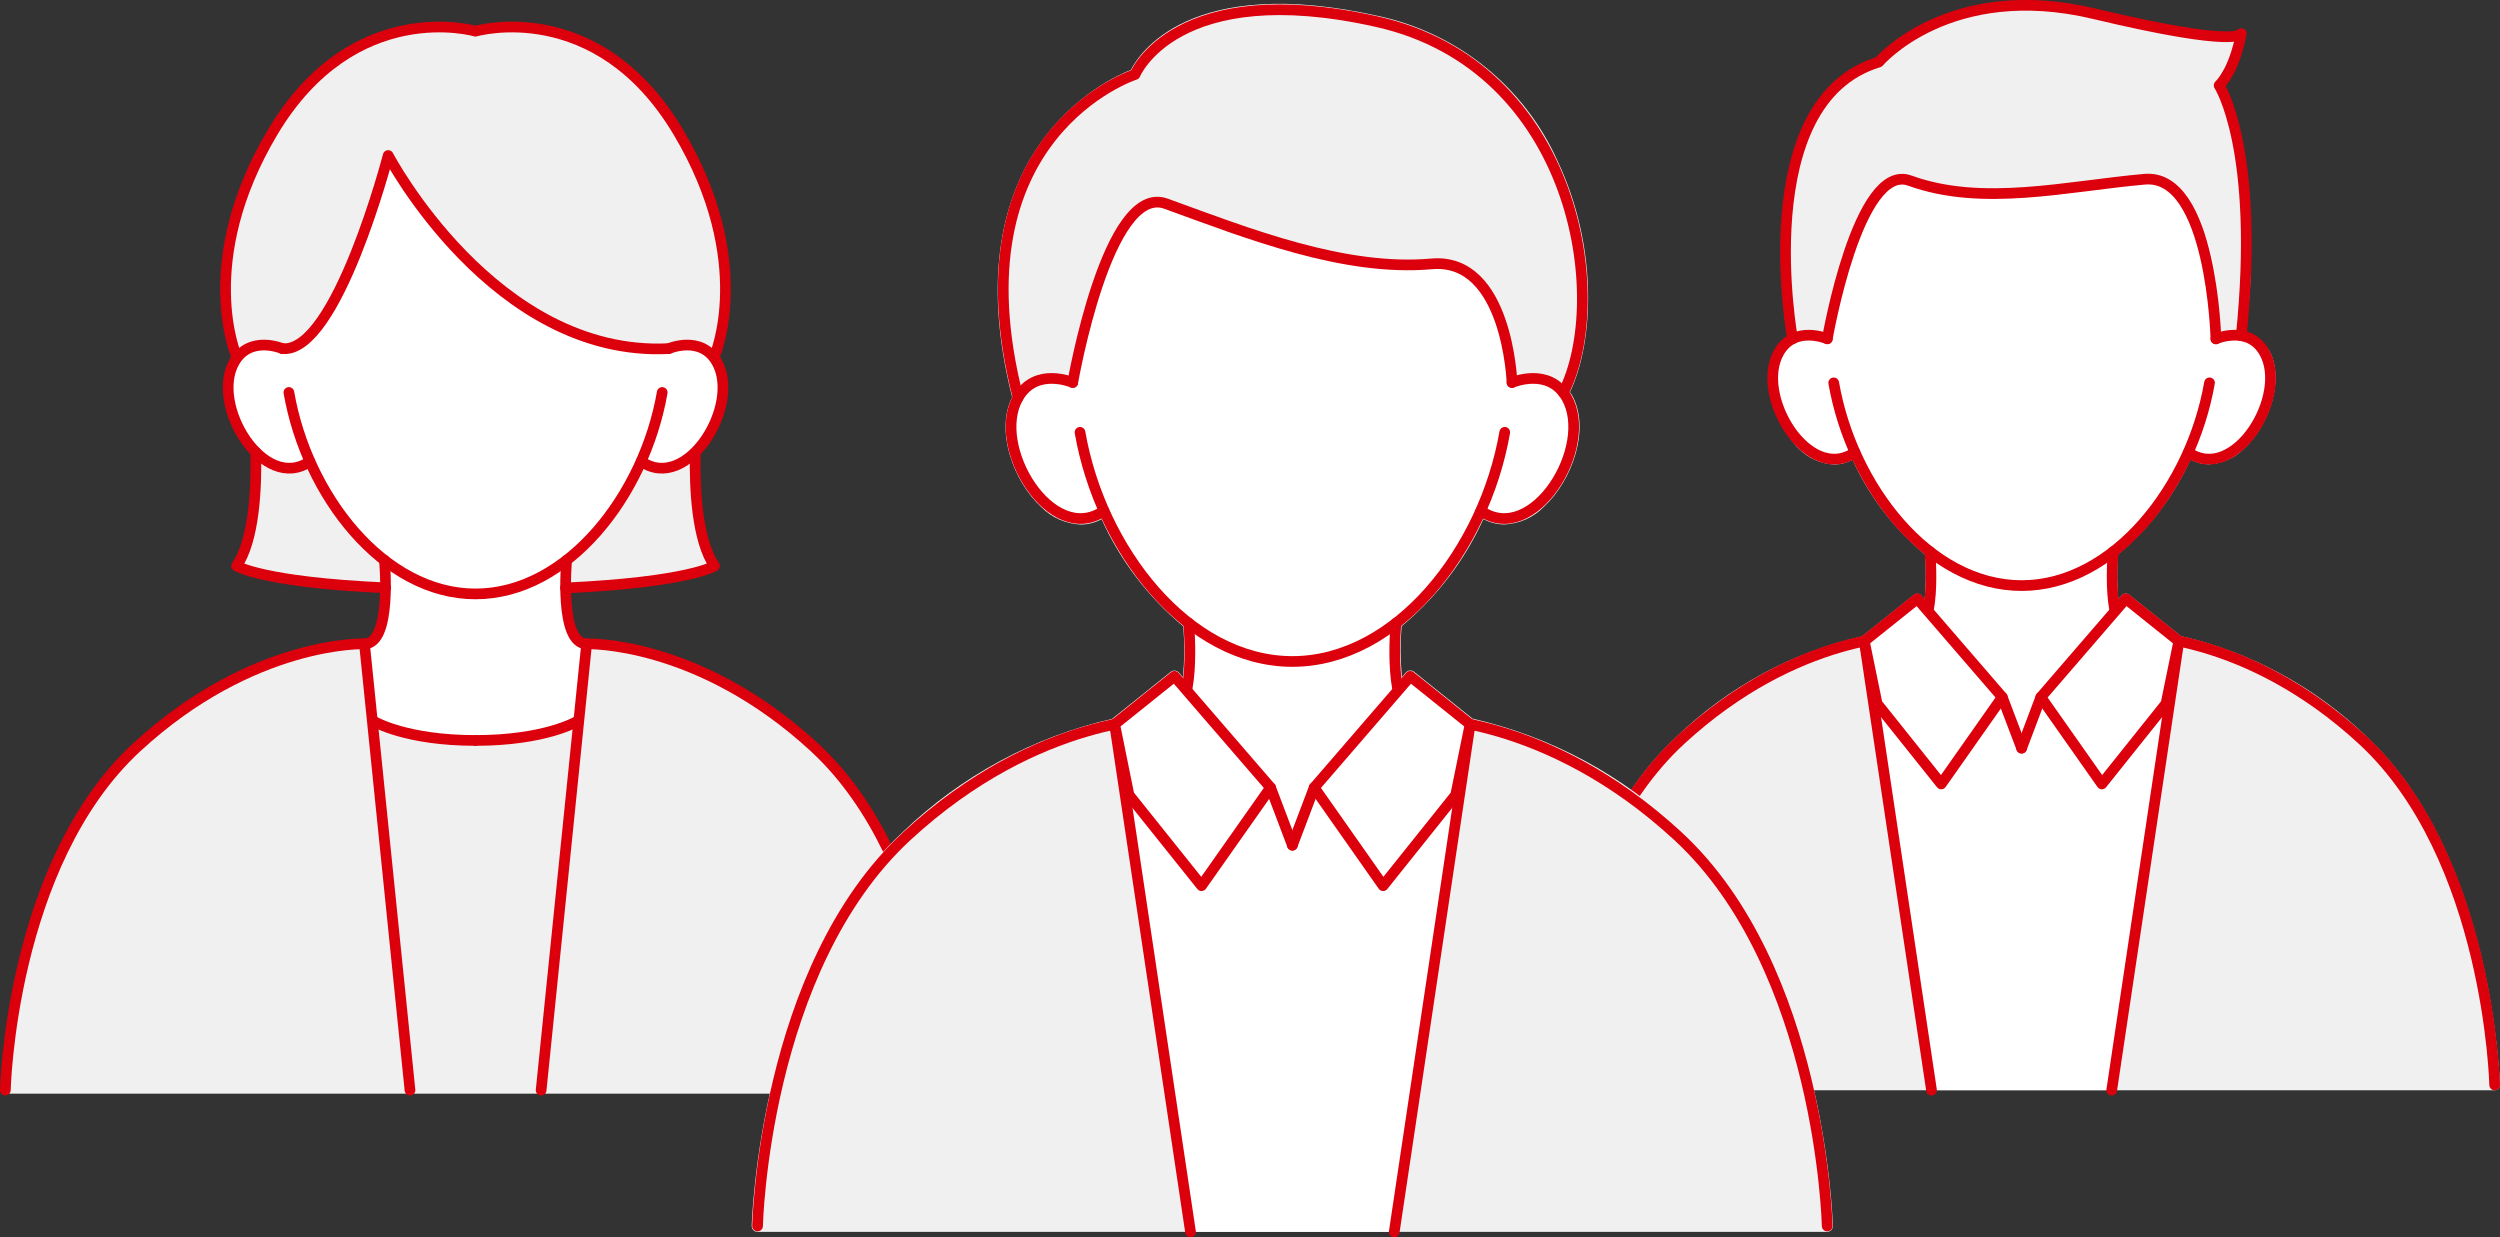 <?xml version="1.0" encoding="UTF-8"?><svg id="_レイヤー_2" xmlns="http://www.w3.org/2000/svg" xmlns:xlink="http://www.w3.org/1999/xlink" viewBox="0 0 233.91 115.76"><rect x="0" y="0" width="233.91" height="115.76" fill="#333333" stroke="none"/><defs><style>.cls-1,.cls-2{fill:none;}.cls-2{stroke:#dc000c;stroke-linecap:round;stroke-linejoin:round;}.cls-3{fill:#fff;}.cls-4{fill:#f0f0f0;}.cls-5{clip-path:url(#clippath);}</style><clipPath id="clippath"><rect class="cls-1" width="233.91" height="115.76"/></clipPath></defs><g id="_グループ_8805"><g class="cls-5"><g id="_グループ_8804"><path id="_パス_10368" class="cls-4" d="M221.37,68.87c-4.82-4.63-10.8-7.86-17.32-9.35l-4.85-3.88c-.2-.16-.5-.13-.67.06l-.33.38c-.13-1.4-.14-2.81-.03-4.21,2.9-2.4,5.22-5.43,6.77-8.87.54.29,1.13.44,1.74.44,1.23-.05,2.4-.58,3.27-1.46,2.36-2.17,3.9-6.52,2.31-9.28-.04-.08-2.53-1.21-2.58-1.29,1.78-4.09.81-16.1-2.07-23.42-.45-1.01,2.28-3.15,1.84-3.83-.77-1.19-2.33-.35-3.76-.62-2.67-.51-5.86-1.41-9.44-2.18-15.44-2.9-19.64,3.79-20.49,4.46-1.82.71-11.5,5.56-8.11,25.55-2.72,2.85-1.63,8.5.68,10.63.87.88,2.03,1.4,3.27,1.46.61,0,1.21-.16,1.74-.44,1.55,3.43,3.87,6.46,6.77,8.87.11,1.4.1,2.81-.03,4.21l-.33-.38c-.17-.2-.46-.22-.67-.06l-4.86,3.88c-6.51,1.48-12.49,4.72-17.3,9.34-11.91,10.99-12.52,32.41-12.53,32.63h0s0,.07.02.1c0,.03,0,.07.02.1.01.03.03.05.05.07.02.03.03.06.05.08.02.02.05.04.07.05.02.02.05.04.08.06.03,0,.06.02.09.02.03.01.06.02.09.02h88.54c.13,0,.26-.05.35-.15.09-.09.14-.22.14-.35,0-.21-.62-21.64-12.53-32.63"/><path id="_パス_10369" class="cls-3" d="M180.68,50.39v9.6h-6.25l6.29,42.01h16.86l6.29-42.01h-6.25v-9.6h-16.93Z"/><path id="_パス_10370" class="cls-3" d="M212.11,32.81c-.95-1.52-2.84-2.14-4.51-1.48-.1-1.36.16-8.68-2.45-10.98-1.01-.9-2.54-3.74-3.89-3.59-6.69.59-14.57,2.76-21.01.41l-1.44-.53c-.68-.25-1.43-.18-2.05.21-3.51,2.04-5.6,12.53-5.96,14.5-1.67-.68-3.59-.06-4.55,1.47-1.53,2.67-.04,6.89,2.27,9.01.83.84,1.94,1.34,3.12,1.4.65,0,1.29-.19,1.84-.53,3.1,6.79,8.84,12.36,15.7,12.36s12.6-5.57,15.7-12.36c.55.34,1.19.52,1.84.53,1.18-.05,2.29-.55,3.12-1.39,2.3-2.12,3.81-6.34,2.27-9.01"/><path id="_パス_10371" class="cls-2" d="M206.73,35.82c-1.69,9.7-8.93,18.97-17.58,18.97s-15.89-9.26-17.58-18.97"/><path id="_パス_10372" class="cls-2" d="M170.97,31.7s-3.05-1.32-4.52,1.25c-2.34,4.07,2.78,12.35,7.09,9.38"/><path id="_パス_10373" class="cls-2" d="M207.33,31.7s3.05-1.32,4.52,1.25c2.34,4.07-2.78,12.35-7.09,9.38"/><path id="_パス_10374" class="cls-2" d="M144.88,101.51s.48-21.31,12.37-32.28c10.93-10.08,21.43-9.74,21.43-9.74,2.64.02,1.89-7.87,1.89-7.87"/><path id="_パス_10375" class="cls-2" d="M233.41,101.51s-.48-21.31-12.37-32.28c-10.93-10.08-21.43-9.74-21.43-9.74-2.64.02-1.89-7.87-1.89-7.87"/><line id="_線_1310" class="cls-2" x1="174.43" y1="59.99" x2="180.72" y2="102"/><path id="_パス_10376" class="cls-3" d="M174.43,59.99l4.96-3.97,7.95,9.21-5.71,8.12-6-7.51-1.2-5.85Z"/><path id="_パス_10377" class="cls-2" d="M174.43,59.99l4.96-3.97,7.95,9.21-5.71,8.12-6-7.51-1.2-5.85Z"/><line id="_線_1311" class="cls-2" x1="187.34" y1="65.23" x2="189.15" y2="70"/><line id="_線_1312" class="cls-2" x1="203.86" y1="59.99" x2="197.58" y2="102"/><path id="_パス_10378" class="cls-3" d="M203.86,59.99l-4.96-3.97-7.95,9.21,5.71,8.12,6-7.51,1.2-5.85Z"/><path id="_パス_10379" class="cls-2" d="M203.86,59.99l-4.96-3.97-7.95,9.21,5.71,8.12,6-7.51,1.2-5.85Z"/><line id="_線_1313" class="cls-2" x1="190.95" y1="65.23" x2="189.15" y2="70"/><path id="_パス_10380" class="cls-2" d="M170.97,31.7s2.87-16.57,7.72-14.8c6.79,2.47,14.72.51,21.97-.13,6.28-.56,6.67,14.94,6.67,14.94"/><path id="_パス_10381" class="cls-2" d="M167.72,31.7s-4.08-22.22,8.06-25.89c0,0,6.59-7.77,20.18-4.52s13.74,1.85,13.74,1.85c0,0-.55,3.32-2.07,4.85,0,0,3.86,5.89,2.07,23.42"/><path id="_パス_10382" class="cls-4" d="M88.81,102c0-.21-.62-21.44-12.4-32.31-10.3-9.5-20.38-9.76-21.43-9.76h-.1c-.27,0-.52-.12-.69-.33-.69-.75-.91-2.59-.95-4.28,11.25-.54,13.68-2.03,13.78-2.09.15-.1.19-.3.09-.45h0c-1.66-2.43-1.8-7.53-1.74-10.35,0,0,0,0,0-.01,2.13-2.2,3.43-6.15,1.97-8.7-.06-.1-.12-.18-.18-.27.71-1.93,1.06-3.97,1.04-6.02-.04-5.39-1.58-10.66-4.46-15.22-3.98-6.7-9.02-8.95-12.54-9.66-2.21-.47-4.5-.45-6.7.05-2.2-.5-4.49-.52-6.69-.05-3.52.71-8.56,2.96-12.55,9.65-2.88,4.56-4.42,9.83-4.46,15.22-.02,2.05.33,4.1,1.04,6.02-.06.09-.12.17-.18.27-1.47,2.55-.16,6.49,1.96,8.7.06,2.88-.09,7.95-1.74,10.38-.05.07-.07.16-.05.24.02.09.07.16.14.21.1.06,2.53,1.55,13.78,2.09-.04,1.7-.27,3.54-.95,4.29-.17.2-.42.32-.68.32-.1,0-10.69-.24-21.53,9.76C.8,80.56.18,101.79.18,102c0,.09.03.17.09.23.06.06.14.1.23.1h88s.07-.03.1-.05c.04,0,.08-.03.11-.05.02-.03.04-.07.04-.11.02-.04.05-.07.05-.11h0"/><path id="_パス_10383" class="cls-3" d="M34.84,67.5l-.74-7.25c2.63.02,1.88-7.82,1.88-7.82h17.02s-.74,7.84,1.88,7.82l-.74,7.25s-3.12,1.78-9.65,1.78-9.66-1.78-9.66-1.78"/><path id="_パス_10384" class="cls-3" d="M67.28,33.73c-1.46-2.54-4.37-1.53-4.78-1.37-15.93.76-25.85-17.74-25.95-17.93-.05-.1-.15-.15-.26-.14-.11.01-.2.09-.22.2-.84,3.11-1.85,6.18-3.03,9.18-2.34,5.83-4.62,8.84-6.54,8.69-.39-.15-3.32-1.18-4.78,1.37-1.52,2.65-.04,6.85,2.25,8.95,1.61,1.48,3.39,1.77,4.93.85,3.08,6.75,8.79,12.29,15.61,12.29s12.52-5.53,15.6-12.29c.55.34,1.18.52,1.83.53,1.17-.05,2.28-.55,3.1-1.39,2.29-2.1,3.78-6.3,2.25-8.95"/><path id="_パス_10385" class="cls-2" d="M23.93,42.29c.08,3.28-.12,8.21-1.79,10.66,0,0,2.36,1.53,13.94,2.05"/><path id="_パス_10386" class="cls-2" d="M52.91,55.01c11.58-.53,13.94-2.06,13.94-2.06-1.65-2.42-1.87-7.26-1.8-10.54"/><path id="_パス_10387" class="cls-2" d="M61.96,36.72c-1.68,9.64-8.87,18.85-17.47,18.85s-15.79-9.21-17.46-18.85"/><path id="_パス_10388" class="cls-2" d="M26.43,32.62s-3.03-1.31-4.5,1.24c-2.32,4.04,2.76,12.28,7.05,9.32"/><path id="_パス_10389" class="cls-2" d="M62.56,32.62s3.03-1.31,4.5,1.24c2.32,4.04-2.76,12.28-7.05,9.32"/><line id="_線_1314" class="cls-2" x1="34.1" y1="60.24" x2="38.36" y2="102"/><path id="_パス_10390" class="cls-2" d="M.5,102s.48-21.18,12.29-32.08c10.86-10.02,21.3-9.68,21.3-9.68,2.63.02,1.88-7.82,1.88-7.82"/><path id="_パス_10391" class="cls-2" d="M44.49,69.28c-6.53,0-9.49-1.78-9.49-1.78"/><line id="_線_1315" class="cls-2" x1="54.89" y1="60.24" x2="50.63" y2="102"/><path id="_パス_10392" class="cls-2" d="M88.49,102s-.48-21.18-12.29-32.08c-10.86-10.02-21.3-9.68-21.3-9.68-2.63.02-1.88-7.82-1.88-7.82"/><path id="_パス_10393" class="cls-2" d="M44.49,69.28c6.53,0,9.49-1.78,9.49-1.78"/><path id="_パス_10394" class="cls-2" d="M62.56,32.62c-16.33.82-26.24-18.07-26.24-18.07,0,0-4.82,18.54-9.89,18.07"/><path id="_パス_10395" class="cls-2" d="M66.85,33.33s3.86-8.81-3.39-20.98C55.86-.41,44.49,2.92,44.49,2.92c0,0-11.36-3.33-18.97,9.43-7.25,12.17-3.39,20.98-3.39,20.98"/><path id="_パス_10396" class="cls-4" d="M157.35,77.81c-5.44-5.24-12.21-8.89-19.57-10.57l-5.48-4.39c-.23-.18-.56-.15-.76.07l-.37.43c-.15-1.58-.16-3.18-.03-4.76,3.28-2.72,5.89-6.14,7.65-10.02.61.32,1.28.5,1.97.5,1.4-.06,2.72-.65,3.69-1.65,2.67-2.46,4.4-7.37,2.61-10.49-.05-.09-.12-.15-.17-.24,2.27-4.77,2.62-13.58-1.13-21.57-3.1-6.96-9.34-12.02-16.79-13.62-17.66-3.97-22.42,3.57-23.16,5.04-2.06.8-16.96,7.48-11.11,30.63-1.59,3.12.1,7.85,2.71,10.26.98,1,2.3,1.58,3.69,1.65.69,0,1.36-.17,1.97-.5,1.75,3.88,4.37,7.31,7.64,10.02.13,1.59.12,3.18-.03,4.76l-.38-.43c-.19-.22-.53-.25-.76-.07l-5.49,4.4c-7.35,1.68-14.11,5.33-19.55,10.56-13.46,12.42-14.16,36.64-14.17,36.88h0s0,.08.02.11c0,.04.01.08.02.12.01.03.03.06.05.08.02.03.04.06.06.09.02.02.05.04.08.06.03.02.06.05.09.06.03.01.07.02.1.02.03.01.07.02.11.02h100.09c.15,0,.29-.06.39-.17.1-.11.16-.25.15-.39,0-.24-.7-24.46-14.16-36.88"/><path id="_パス_10397" class="cls-3" d="M111.35,56.91v10.85h-7.06l7.11,47.49h19.06l7.1-47.49h-7.06v-10.85h-19.13Z"/><path id="_パス_10398" class="cls-3" d="M146.88,37.05c-1.07-1.72-3.22-2.42-5.1-1.67-.11-1.54-.7-7.05-3.65-9.65-1.14-1.02-2.66-1.51-4.18-1.34-7.56.67-15.81-2.35-23.09-5.02l-1.63-.6c-.77-.28-1.62-.2-2.32.23-3.97,2.3-6.33,14.17-6.74,16.39-1.89-.76-4.05-.06-5.14,1.67-1.73,3.02-.04,7.79,2.56,10.18.93.95,2.2,1.52,3.53,1.58.73,0,1.45-.21,2.08-.6,3.5,7.67,10,13.97,17.75,13.97s14.24-6.3,17.75-13.98c.63.39,1.34.59,2.08.6,1.33-.06,2.59-.62,3.53-1.58,2.6-2.39,4.3-7.17,2.56-10.18"/><path id="_パス_10399" class="cls-2" d="M140.79,40.45c-1.91,10.97-10.09,21.44-19.87,21.44s-17.96-10.47-19.87-21.44"/><path id="_パス_10400" class="cls-2" d="M100.37,35.79s-3.45-1.49-5.11,1.41c-2.64,4.6,3.14,13.97,8.02,10.6"/><path id="_パス_10401" class="cls-2" d="M141.47,35.79s3.45-1.49,5.11,1.41c2.64,4.6-3.14,13.97-8.02,10.6"/><path id="_パス_10402" class="cls-2" d="M70.88,114.71s.54-24.09,13.98-36.49c12.35-11.4,24.22-11.01,24.22-11.01,2.99.02,2.14-8.9,2.14-8.9"/><path id="_パス_10403" class="cls-2" d="M170.96,114.71s-.54-24.09-13.98-36.49c-12.35-11.4-24.23-11.01-24.23-11.01-2.99.02-2.14-8.9-2.14-8.9"/><path id="_パス_10404" class="cls-2" d="M95.26,37.2c-6.32-24.66,10.94-30.23,10.94-30.23,0,0,3.76-9.18,22.64-4.94,18.66,4.19,21.89,25.97,17.43,34.7"/><line id="_線_1316" class="cls-2" x1="104.29" y1="67.77" x2="111.39" y2="115.26"/><path id="_パス_10405" class="cls-3" d="M104.29,67.77l5.6-4.49,8.99,10.41-6.46,9.18-6.79-8.49-1.34-6.62Z"/><path id="_パス_10406" class="cls-2" d="M104.29,67.77l5.6-4.49,8.99,10.41-6.46,9.18-6.79-8.49-1.34-6.62Z"/><line id="_線_1317" class="cls-2" x1="118.88" y1="73.69" x2="120.92" y2="79.08"/><line id="_線_1318" class="cls-2" x1="137.55" y1="67.77" x2="130.45" y2="115.26"/><path id="_パス_10407" class="cls-3" d="M137.55,67.77l-5.6-4.49-8.99,10.41,6.45,9.18,6.79-8.49,1.35-6.62Z"/><path id="_パス_10408" class="cls-2" d="M137.55,67.77l-5.6-4.49-8.99,10.41,6.45,9.18,6.79-8.49,1.35-6.62Z"/><line id="_線_1319" class="cls-2" x1="122.96" y1="73.69" x2="120.92" y2="79.08"/><path id="_パス_10409" class="cls-2" d="M100.37,35.79s3.25-18.73,8.73-16.73c7.68,2.79,16.65,6.36,24.85,5.63,7.1-.63,7.52,11.1,7.52,11.1"/></g></g></g></svg>